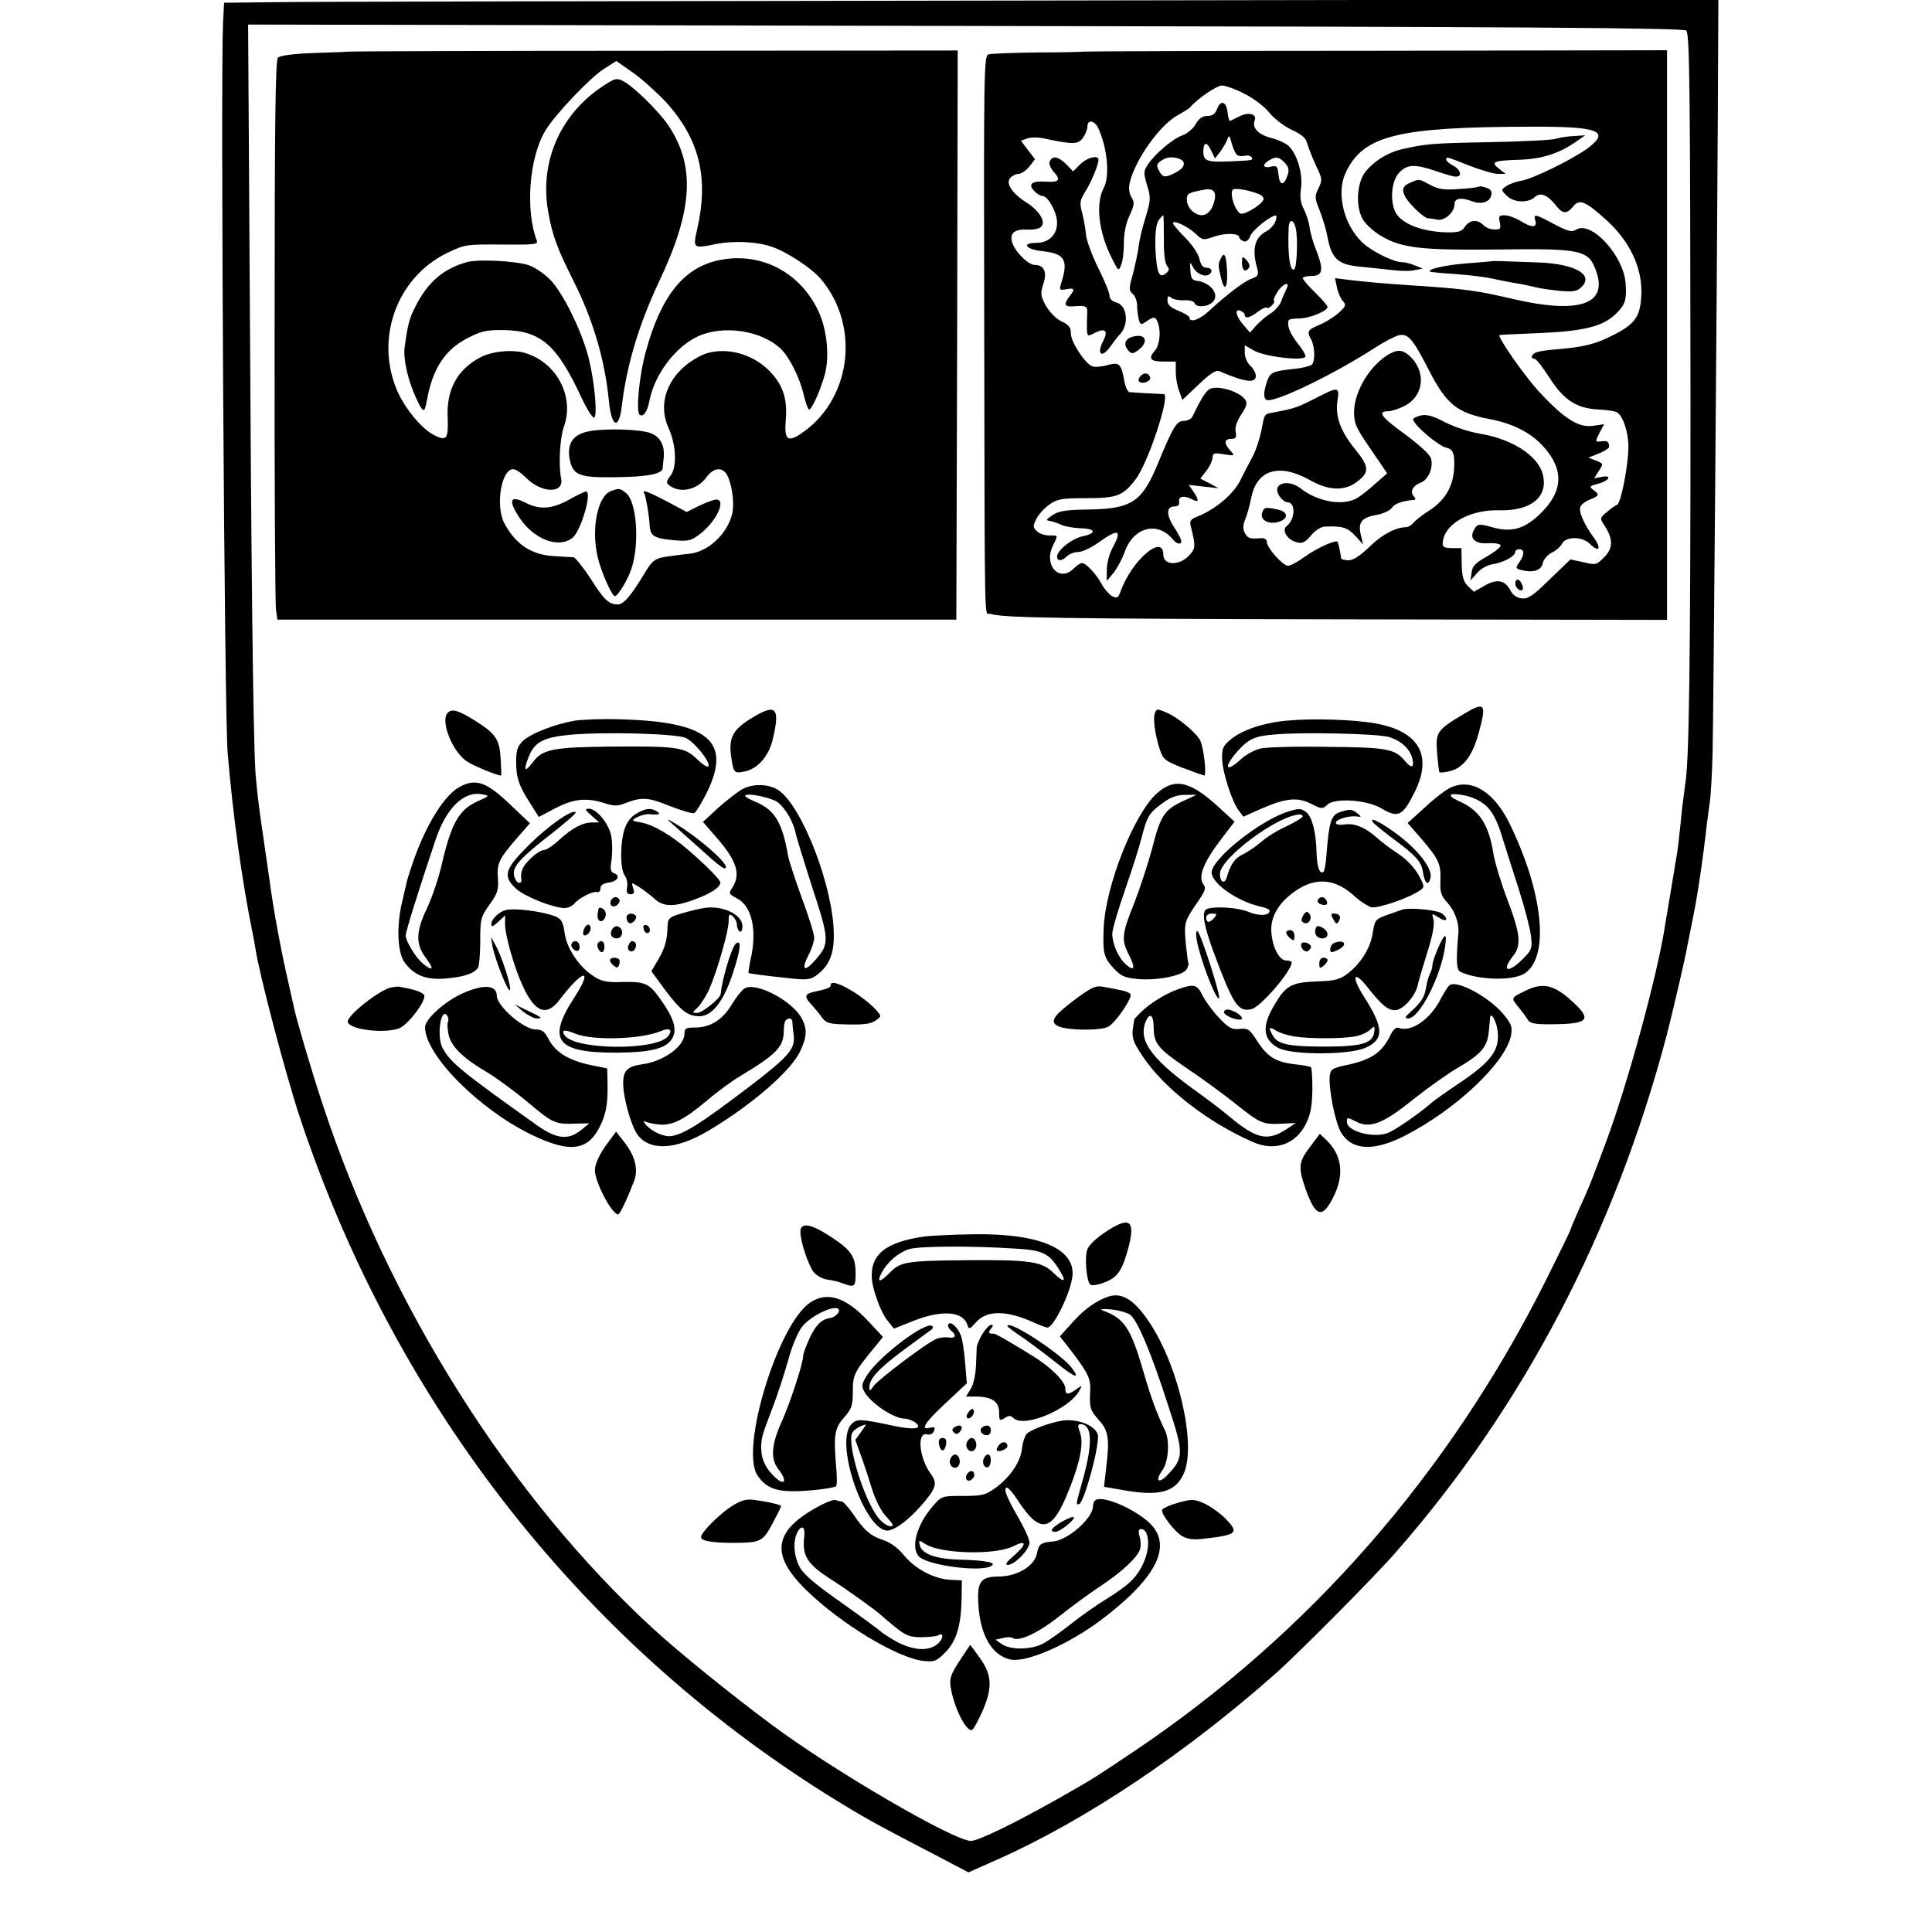 <?xml version="1.0" standalone="no"?>
<!DOCTYPE svg PUBLIC "-//W3C//DTD SVG 20010904//EN"
 "http://www.w3.org/TR/2001/REC-SVG-20010904/DTD/svg10.dtd">
<svg version="1.0" xmlns="http://www.w3.org/2000/svg"
 width="700pt" height="700pt" viewBox="0 0 700 700"
 preserveAspectRatio="xMidYMid meet">
<g transform="translate(0,700) scale(0.1,-0.1)"
fill="#000000" stroke="none">
<path d="M983 6992 l-171 -2 -4 -73 c-9 -202 5 -2519 17 -2647 20 -235 53
-468 90 -650 3 -14 8 -41 11 -60 14 -92 110 -457 160 -607 349 -1052 1040
-1927 1965 -2489 100 -61 144 -84 336 -184 l122 -64 108 48 c316 141 678 383
1003 671 82 72 366 358 441 445 460 526 790 1158 978 1870 21 82 67 277 75
325 7 36 14 71 21 105 15 72 36 213 50 340 2 14 6 47 10 74 4 27 8 105 10 175
3 130 15 1565 19 2309 l2 424 -2535 -4 c-1395 -2 -2613 -4 -2708 -6z m5127
-103 c12 -19 14 -206 15 -1339 0 -953 -5 -1312 -19 -1390 -2 -14 -7 -52 -11
-85 -3 -33 -8 -80 -11 -105 -2 -25 -7 -56 -9 -70 -3 -14 -7 -41 -10 -60 -3
-19 -10 -60 -15 -90 -5 -30 -12 -73 -16 -95 -25 -173 -134 -574 -214 -790 -55
-148 -62 -166 -104 -258 -14 -32 -26 -60 -26 -63 0 -3 -39 -82 -86 -177 -352
-704 -857 -1282 -1490 -1709 -160 -107 -147 -99 -284 -177 -158 -89 -286 -151
-312 -151 -62 0 -503 257 -726 424 -144 107 -334 261 -421 341 -522 477 -965
1180 -1204 1910 -40 121 -92 298 -102 345 -2 8 -14 65 -28 125 -23 103 -49
247 -61 340 -3 22 -15 103 -26 180 -12 77 -23 175 -25 218 -8 142 -15 762 -20
1735 l-6 963 2602 -5 c2031 -3 2604 -7 2609 -17z"/>
<path d="M1263 6813 c-5 -1 -61 -3 -126 -5 -75 -3 -122 -9 -130 -17 -9 -9 -12
-224 -12 -989 -1 -537 2 -993 5 -1012 l5 -35 1230 0 1230 0 3 1031 2 1031
-1100 -1 c-605 0 -1103 -2 -1107 -3z m1149 -182 c122 -134 157 -275 114 -461
-16 -70 -14 -71 64 -55 68 14 153 10 209 -10 54 -19 144 -78 176 -117 145
-173 108 -442 -77 -562 -45 -29 -57 -17 -51 52 6 72 -8 121 -50 168 -57 66
-153 97 -233 75 -22 -6 -59 -27 -82 -47 -72 -61 -95 -147 -60 -224 28 -61 32
-143 7 -174 -14 -18 -16 -26 -6 -33 39 -32 102 -19 136 27 23 32 51 39 70 17
22 -28 35 -114 22 -156 -21 -70 -85 -128 -150 -137 -14 -1 -44 -5 -66 -8 -59
-7 -69 -13 -96 -57 -54 -90 -79 -119 -102 -119 -32 1 -49 17 -100 98 -26 39
-53 72 -59 73 -7 0 -38 2 -69 4 -84 4 -143 44 -183 122 -31 63 -9 193 33 193
10 0 30 -14 46 -30 56 -58 140 -60 128 -3 -10 51 -4 147 10 187 39 107 -24
230 -137 266 -45 15 -122 8 -164 -14 -85 -44 -125 -117 -120 -220 3 -77 -4
-86 -50 -62 -43 22 -101 91 -130 154 -86 189 -7 415 177 505 65 31 68 32 199
31 117 -1 132 0 127 14 -42 110 -28 299 30 397 34 58 163 194 214 226 l44 28
60 -42 c33 -23 86 -71 119 -106z"/>
<path d="M2189 6691 c-157 -101 -235 -275 -203 -457 15 -87 33 -134 90 -248
72 -142 115 -287 130 -437 9 -98 37 -109 47 -19 18 148 61 292 135 450 123
259 132 418 34 565 -33 50 -126 141 -162 160 -25 13 -31 12 -71 -14z"/>
<path d="M2591 6054 c-119 -31 -197 -132 -250 -324 -25 -88 -38 -224 -23 -233
13 -9 28 12 35 51 19 96 94 196 177 234 91 41 228 21 298 -45 31 -29 68 -102
83 -163 6 -27 15 -53 19 -57 8 -9 42 66 59 128 17 66 7 163 -24 228 -69 147
-220 220 -374 181z"/>
<path d="M1695 6051 c-87 -23 -145 -72 -190 -162 -22 -42 -28 -67 -39 -148 -5
-41 11 -114 38 -175 28 -63 34 -66 42 -20 21 118 65 186 148 229 51 26 70 30
132 29 133 -2 192 -54 279 -241 21 -45 43 -80 48 -76 12 7 2 124 -19 211 -24
99 -94 242 -142 290 -22 22 -58 46 -79 52 -49 15 -179 21 -218 11z"/>
<path d="M2132 5437 c-54 -11 -77 -42 -69 -95 11 -64 33 -73 166 -71 117 1
170 12 172 32 1 7 2 26 4 42 3 42 -13 72 -46 85 -35 15 -169 19 -227 7z"/>
<path d="M2212 5220 c-47 -19 -70 -136 -47 -236 12 -54 52 -144 63 -144 11 0
48 62 60 100 30 91 19 241 -19 273 -24 19 -25 19 -57 7z"/>
<path d="M2061 5189 c-63 -34 -107 -37 -160 -9 -54 27 -60 6 -18 -57 52 -78
141 -111 191 -72 31 24 73 170 49 168 -5 0 -32 -13 -62 -30z"/>
<path d="M2335 5211 c5 -10 17 -77 19 -118 3 -35 18 -44 85 -50 55 -5 64 -3
97 22 59 45 97 125 59 125 -8 0 -35 -10 -61 -22 l-46 -23 -71 38 c-73 38 -93
45 -82 28z"/>
<path d="M3926 6813 c-1 -1 -75 -3 -164 -3 -89 -1 -170 -4 -180 -7 -17 -4 -18
-46 -16 -976 2 -1162 0 -1044 22 -1051 47 -15 246 -18 1310 -20 l1142 -2 0
1032 0 1032 -1056 -2 c-581 0 -1057 -2 -1058 -3z m583 -153 c33 -16 72 -46 89
-67 17 -22 53 -49 81 -63 38 -17 53 -31 57 -49 4 -14 18 -50 31 -79 24 -49 25
-54 10 -84 -14 -30 -14 -36 5 -82 11 -28 23 -69 27 -91 15 -82 38 -104 118
-111 32 -3 83 -9 113 -12 30 -4 69 -5 85 -1 l30 6 -28 11 c-16 7 -36 12 -46
12 -29 0 -92 30 -133 61 -75 60 -110 185 -72 264 64 135 188 165 674 166 244
1 287 -16 200 -80 -56 -40 -198 -110 -239 -116 -18 -3 -43 -12 -53 -19 -20
-14 -20 -14 1 -35 25 -25 77 -28 102 -5 21 19 46 8 77 -31 24 -31 39 -31 62
-3 23 29 45 19 123 -52 82 -75 126 -169 124 -261 -2 -85 -21 -113 -106 -155
-61 -31 -104 -42 -206 -50 -27 -2 -58 -7 -67 -10 -19 -6 -25 -24 -8 -24 6 0
30 -31 55 -70 52 -81 98 -110 179 -114 29 -1 58 -6 65 -10 22 -14 41 -73 41
-125 0 -65 -27 -205 -41 -210 -6 -2 -22 -13 -37 -26 -26 -22 -26 -23 -8 -50
31 -48 31 -82 -2 -114 -27 -28 -31 -29 -75 -18 l-47 10 -75 -72 c-61 -60 -79
-72 -102 -69 -17 2 -32 12 -40 28 -19 38 -49 44 -94 18 l-39 -22 -22 21 c-16
16 -21 35 -22 79 l-1 58 -35 0 c-31 1 -35 4 -32 26 9 64 100 114 203 111 118
-3 181 50 158 133 -19 67 -112 126 -229 145 -36 6 -91 24 -124 41 -43 23 -66
29 -87 25 -16 -4 -29 -10 -29 -14 0 -19 90 -96 120 -103 23 -5 30 -19 29 -63
-1 -74 -31 -127 -94 -167 -22 -14 -46 -33 -54 -42 -7 -9 -19 -16 -25 -16 -38
0 -88 -26 -133 -70 -35 -34 -60 -50 -77 -50 -14 0 -26 3 -27 8 -2 18 -10 56
-13 59 -7 8 -75 -23 -117 -53 -26 -19 -53 -34 -62 -34 -19 0 -77 65 -77 86 0
10 -8 15 -22 14 -39 -3 -47 -1 -58 19 -7 14 -7 28 1 48 7 15 17 52 23 82 21
100 102 123 211 62 66 -38 123 -41 167 -10 51 37 51 56 -2 121 -54 67 -73 120
-64 177 8 49 2 50 -68 14 -83 -42 -83 -42 -167 -58 -31 -6 -29 -3 -41 -66 -6
-29 -20 -72 -32 -94 -12 -22 -32 -61 -45 -87 -24 -48 -89 -103 -151 -128 -29
-11 -33 -17 -27 -39 18 -73 17 -79 -9 -106 -36 -36 -91 -33 -91 5 0 78 -114
-19 -155 -133 -9 -24 -12 -26 -31 -17 -11 7 -28 26 -37 43 -20 37 -57 77 -72
77 -5 0 -19 -9 -30 -20 -52 -52 -110 13 -75 83 19 39 20 37 -14 37 -16 0 -37
7 -45 16 -14 14 -14 18 -1 44 8 16 29 39 47 52 29 20 44 23 133 23 112 0 134
8 180 69 45 59 126 304 102 308 -7 0 -34 2 -62 3 -27 2 -55 3 -62 4 -7 0 -15
18 -19 39 -12 65 -18 71 -62 59 -21 -6 -46 -8 -55 -4 -26 10 -77 88 -77 118 0
22 -7 32 -33 44 -20 9 -43 33 -57 56 -20 37 -21 45 -10 80 15 43 3 69 -31 69
-22 0 -67 43 -80 77 -14 36 5 54 53 51 21 -1 43 3 50 10 18 18 -5 57 -51 87
-53 33 -78 70 -61 90 7 8 21 15 30 15 10 0 28 12 39 26 l21 27 -26 34 -25 33
22 8 c12 5 41 5 63 0 104 -22 122 -22 140 3 9 13 16 31 16 41 0 25 25 22 38
-4 34 -71 44 -176 21 -219 -30 -57 -19 -159 29 -254 24 -48 25 -49 34 -25 6
14 10 49 10 79 0 35 7 71 20 99 17 36 19 48 10 63 -18 28 -14 58 12 114 36 77
103 159 149 185 23 13 44 26 47 29 25 31 98 81 117 81 13 0 50 -13 82 -30z"/>
<path d="M4410 6606 c-7 -19 -17 -26 -35 -26 -18 0 -31 -9 -43 -30 -9 -16 -30
-34 -47 -40 -34 -11 -100 -67 -126 -106 -16 -24 -16 -31 -3 -75 14 -45 13 -54
-4 -112 -11 -34 -23 -82 -26 -107 -3 -25 -13 -69 -20 -98 -17 -61 -17 -63 1
-80 7 -7 13 -25 13 -40 0 -15 3 -37 6 -49 6 -21 8 -21 27 -8 29 20 34 19 43
-7 11 -32 5 -80 -12 -99 -25 -28 -16 -39 31 -39 l45 0 0 -37 c0 -20 5 -51 12
-69 l12 -33 58 55 c43 41 63 54 76 49 93 -40 132 -45 132 -17 0 11 -9 27 -20
37 -11 10 -20 31 -20 46 l0 28 33 -19 c39 -23 187 -40 187 -21 0 7 -13 29 -30
49 -16 20 -31 48 -32 62 -3 23 0 25 37 26 39 0 105 27 105 42 0 4 -20 28 -45
52 -25 24 -45 48 -45 52 0 4 14 8 30 8 42 0 47 20 21 88 -13 31 -24 71 -26 88
-2 17 -11 46 -20 64 -13 24 -16 46 -11 79 7 52 -15 126 -47 154 -11 9 -39 22
-64 28 -45 12 -67 36 -57 63 9 23 -22 31 -54 15 -15 -7 -30 -15 -34 -17 -4 -2
-8 11 -10 29 -4 41 -25 49 -38 15z m73 -168 c7 -4 19 -5 29 -2 9 2 19 0 23 -6
7 -11 3 -11 -84 -15 -78 -3 -91 2 -91 36 0 36 13 37 29 2 l13 -27 19 24 c10
14 22 34 26 45 5 17 8 15 16 -15 5 -19 14 -38 20 -42z m-209 -14 c25 -10 19
-32 -14 -49 -39 -20 -47 -19 -61 7 -10 18 -8 24 7 35 19 14 43 17 68 7z m381
-14 c15 -16 17 -26 9 -48 -13 -37 -28 -34 -32 6 -3 30 -6 33 -28 28 -28 -7
-32 8 -6 23 25 15 37 13 57 -9z m-256 -142 c-14 -49 -47 -62 -81 -31 -10 9
-18 27 -18 39 0 23 5 26 65 37 33 6 44 -10 34 -45z m159 30 c13 -4 22 -14 20
-21 -7 -19 -68 -56 -83 -51 -19 8 -40 68 -29 86 5 8 53 1 92 -14z m-341 -162
c-1 -51 4 -90 11 -99 10 -11 9 -17 -3 -27 -19 -16 -29 -7 -34 33 -9 72 -6 144
8 160 7 10 14 17 16 17 1 0 2 -38 2 -84z m404 62 c-4 -13 -19 -28 -31 -35 -44
-22 -55 -65 -35 -135 6 -24 4 -29 -21 -38 -29 -11 -91 -59 -154 -117 -33 -31
-70 -44 -70 -24 0 5 -18 16 -40 25 -29 11 -40 22 -40 37 0 17 3 19 14 10 7 -6
28 -10 47 -9 19 1 34 -3 37 -10 5 -17 48 -15 66 4 26 25 -6 69 -54 76 -21 2
-25 9 -27 38 -2 32 -2 33 9 13 12 -24 41 -38 58 -28 16 10 11 25 -9 25 -13 0
-20 10 -25 31 -3 17 -25 51 -51 77 -25 25 -45 49 -45 53 0 14 53 -11 81 -37
26 -25 28 -25 69 -11 41 14 90 12 90 -3 0 -4 7 -11 15 -14 10 -4 19 3 25 19 8
21 72 73 92 74 4 1 4 -9 -1 -21z m74 -26 c8 -38 4 -142 -6 -148 -15 -9 -24 52
-20 149 1 35 18 35 26 -1z m-34 -219 c-5 -10 -14 -30 -19 -45 -6 -15 -24 -35
-39 -44 -15 -9 -38 -29 -51 -43 l-23 -26 -24 28 c-28 32 -33 60 -10 51 8 -4
15 -10 15 -15 0 -15 20 -10 47 11 14 11 29 18 33 15 4 -3 13 2 20 10 7 8 9 15
6 15 -4 0 1 14 11 30 19 32 50 44 34 13z"/>
<path d="M4423 6063 c-10 -20 -10 -24 1 -70 12 -51 24 -39 22 22 -3 61 -10 76
-23 48z"/>
<path d="M4500 6047 c0 -27 13 -36 26 -16 3 6 -1 18 -10 27 -15 15 -16 14 -16
-11z"/>
<path d="M5637 6497 c-11 -4 -118 -10 -237 -12 -215 -4 -234 -6 -322 -26 -61
-14 -126 -61 -144 -104 -20 -48 -18 -114 5 -152 11 -17 40 -43 65 -58 75 -44
145 -52 421 -49 308 4 332 -1 359 -81 41 -118 -64 -153 -299 -99 -132 31 -175
37 -355 49 -112 7 -184 14 -244 21 l-49 6 7 -33 c3 -18 13 -40 21 -49 13 -15
12 -19 -13 -42 -15 -14 -46 -34 -69 -44 -46 -19 -49 -24 -32 -55 13 -26 15
-77 2 -90 -5 -5 -32 -12 -59 -15 -83 -9 -91 -12 -103 -45 -15 -44 -14 -69 4
-69 44 0 244 98 382 187 35 23 75 44 90 48 34 8 51 -11 108 -122 66 -129 103
-159 225 -182 83 -16 147 -49 192 -99 76 -84 72 -163 -12 -244 -56 -54 -101
-67 -167 -50 -57 16 -60 15 -73 -9 -17 -31 5 -51 54 -47 22 1 41 -2 43 -8 2
-5 -20 -23 -49 -40 -42 -23 -54 -36 -56 -58 l-4 -29 24 27 c14 16 37 29 58 32
38 6 80 29 80 44 0 6 7 10 15 10 19 0 19 -20 0 -47 -15 -21 -14 -23 9 -29 42
-10 70 -1 76 26 3 14 18 31 33 38 15 7 32 22 37 33 15 26 73 26 101 -2 32 -32
43 -17 15 21 -36 49 -57 96 -50 114 3 8 19 20 35 26 34 14 35 18 12 35 -16 12
-14 14 16 22 42 11 54 33 14 25 l-27 -5 17 27 c17 26 17 26 -10 37 l-28 11 38
15 c20 8 37 19 37 24 0 19 -6 23 -28 20 -23 -3 -23 -2 -7 30 l17 32 -41 -6
c-53 -7 -105 27 -197 126 -53 59 -149 196 -141 203 1 1 65 4 142 7 165 7 234
24 282 72 32 32 37 49 33 108 -7 101 -125 229 -179 195 -16 -10 -29 -7 -80 20
-72 38 -75 38 -68 12 7 -26 -13 -26 -55 0 -18 11 -44 20 -57 20 -20 0 -22 -4
-17 -25 4 -17 2 -25 -6 -26 -25 -2 -41 3 -55 17 -21 20 -48 17 -65 -7 -11 -18
-23 -21 -63 -21 -99 2 -177 35 -193 82 -16 46 -8 107 18 135 29 30 57 31 133
5 31 -11 63 -20 72 -20 24 0 18 25 -10 40 -14 7 -25 17 -25 22 0 11 0 11 83
-22 42 -16 88 -30 104 -30 l28 0 -24 19 c-31 24 -20 29 69 32 82 2 145 21 205
62 l39 27 -42 -3 c-24 -1 -53 -6 -65 -10z"/>
<path d="M3803 6414 c-3 -8 4 -25 16 -38 26 -28 17 -38 -31 -34 -49 3 -64 -9
-42 -33 9 -10 23 -19 31 -19 20 0 53 -60 53 -97 0 -44 -30 -73 -76 -73 -55 0
-37 -24 23 -30 82 -9 95 -32 67 -119 -6 -22 -5 -23 19 -19 31 6 33 1 12 -26
-22 -29 -18 -38 13 -36 49 4 53 1 51 -27 -1 -16 -1 -40 -1 -56 2 -27 2 -27 31
-12 37 18 47 6 27 -33 -23 -45 -4 -61 25 -20 13 18 29 39 36 46 35 36 27 106
-12 116 -15 4 -25 13 -25 25 0 10 -18 55 -41 100 -22 45 -42 98 -44 120 -2 21
-8 56 -14 79 -10 37 -9 45 12 79 22 36 47 96 47 114 0 19 -42 8 -66 -16 l-26
-26 -25 26 c-29 29 -51 32 -60 9z"/>
<path d="M5114 6340 c-31 -12 -37 -26 -23 -52 14 -27 68 -78 83 -79 6 0 21 -2
34 -5 26 -5 62 27 62 56 0 22 23 26 63 11 33 -13 64 -4 70 21 4 13 -1 22 -16
27 -12 5 -25 7 -29 5 -4 -3 -37 -7 -73 -9 -52 -4 -73 -1 -103 15 -41 22 -39
22 -68 10z"/>
<path d="M5407 6054 c-1 -1 -42 -4 -90 -8 -79 -6 -146 -21 -136 -30 2 -2 45
-6 94 -9 50 -4 108 -11 130 -16 22 -5 58 -12 80 -16 22 -3 56 -10 75 -15 19
-5 61 -11 93 -14 49 -4 61 -2 78 15 44 44 -25 83 -156 88 -132 5 -167 6 -168
5z"/>
<path d="M4113 5782 c-33 -5 -45 -25 -28 -48 11 -15 18 -17 31 -8 44 27 42 64
-3 56z"/>
<path d="M5035 5718 c-69 -38 -128 -134 -129 -210 0 -42 6 -57 60 -135 l60
-88 -40 -35 c-21 -19 -50 -43 -65 -52 -49 -33 -144 -18 -208 32 -49 38 -108
16 -77 -28 8 -12 21 -22 29 -22 30 0 28 -62 -3 -86 -20 -15 3 -51 37 -59 20
-5 30 0 51 25 15 18 35 31 50 32 63 3 82 -3 110 -33 l29 -32 -9 37 c-10 45 4
61 60 71 22 4 46 15 53 25 11 16 38 25 82 29 5 1 4 6 -2 12 -16 16 -5 39 24
50 27 10 47 53 38 87 -3 14 -41 49 -95 89 -87 63 -101 83 -59 83 11 0 37 9 58
19 67 35 79 116 26 174 -28 29 -48 33 -80 15z"/>
<path d="M4131 5636 c-7 -9 -8 -17 -2 -20 13 -9 43 4 38 17 -5 17 -23 19 -36
3z"/>
<path d="M4379 5588 c-14 -11 -31 -40 -59 -98 -4 -8 -18 -15 -31 -15 -26 0
-39 -22 -94 -155 -57 -138 -94 -163 -246 -166 -85 -1 -112 -5 -135 -20 -25
-17 -26 -19 -8 -22 10 -2 29 -8 40 -14 12 -5 42 -11 68 -12 56 -1 61 -18 9
-29 -39 -8 -93 -51 -93 -74 0 -17 18 -17 36 2 9 8 27 15 41 15 14 0 48 16 74
35 73 52 86 46 49 -22 -11 -21 -20 -56 -20 -78 l0 -40 25 30 c13 17 31 50 40
75 31 90 119 113 174 46 15 -18 31 -21 31 -6 0 6 -12 28 -26 50 -29 44 -29 75
1 75 14 0 19 6 17 18 -3 19 19 23 49 7 23 -13 24 -2 3 29 l-17 24 54 -6 54 -6
-33 18 -33 17 21 27 c12 15 22 36 23 47 1 19 6 20 42 14 39 -6 40 -6 23 13
-24 26 -23 43 3 43 17 0 20 5 16 26 -3 16 4 37 20 62 18 26 23 41 16 52 -21
33 -109 58 -134 38z"/>
<path d="M4574 5145 c-12 -29 24 -49 64 -34 32 12 27 36 -9 43 -44 9 -49 8
-55 -9z"/>
<path d="M5490 4886 c0 -15 18 -31 26 -23 7 7 -7 37 -17 37 -5 0 -9 -6 -9 -14z"/>
<path d="M5305 4414 c-100 -60 -104 -66 -98 -143 3 -36 7 -68 8 -69 2 -2 17
-1 34 3 52 11 86 55 109 141 29 104 22 113 -53 68z"/>
<path d="M1621 4416 c-25 -30 17 -136 68 -173 20 -15 111 -53 127 -53 1 0 0
28 -2 61 -4 70 -17 90 -93 138 -61 38 -85 45 -100 27z"/>
<path d="M2718 4395 c-65 -41 -79 -70 -68 -142 8 -54 11 -56 49 -48 47 10 87
56 101 117 28 117 11 131 -82 73z"/>
<path d="M4184 4415 c-7 -18 1 -78 18 -130 12 -36 19 -42 83 -67 39 -15 74
-27 78 -28 9 0 0 90 -13 124 -10 26 -80 86 -123 104 -35 15 -36 15 -43 -3z"/>
<path d="M2083 4389 c-71 -12 -162 -47 -190 -75 -18 -18 -23 -34 -23 -73 0
-58 10 -89 52 -153 l30 -48 59 31 c66 35 115 40 179 19 34 -11 47 -11 73 -1
61 24 84 23 163 -9 43 -17 83 -29 89 -26 6 2 26 35 45 72 93 189 8 260 -319
268 -58 2 -129 -1 -158 -5z m400 -62 c33 -14 95 -92 83 -104 -3 -4 -22 8 -41
27 -44 43 -72 47 -311 45 -210 -2 -249 -10 -283 -56 -30 -40 -36 -32 -15 20
21 53 54 70 152 79 124 11 377 4 415 -11z"/>
<path d="M4663 4389 c-87 -8 -163 -34 -205 -69 -27 -23 -31 -32 -30 -71 2 -49
36 -155 61 -187 l16 -21 65 29 c88 38 130 43 180 18 39 -20 42 -20 60 -3 27
25 144 17 195 -14 61 -36 77 -28 120 58 67 133 17 222 -142 250 -77 14 -227
19 -320 10z m368 -59 c43 -12 77 -42 86 -78 8 -32 -2 -38 -24 -12 -39 47 -63
52 -282 54 -113 2 -223 -1 -244 -6 -21 -5 -53 -22 -70 -38 -55 -51 -66 -33
-16 25 43 48 63 58 139 64 98 9 367 3 411 -9z"/>
<path d="M1671 4152 c-57 -27 -124 -132 -173 -271 -11 -31 -21 -63 -23 -71 -2
-8 -10 -43 -18 -78 -21 -87 -17 -184 9 -219 35 -48 80 -65 153 -58 64 6 99 18
113 39 4 6 8 49 8 96 0 81 2 88 34 133 29 40 33 54 30 94 -4 54 3 70 67 144
l49 56 -63 60 c-91 88 -129 103 -186 75z m62 -54 c-70 -31 -97 -78 -133 -232
-11 -49 -35 -118 -52 -155 -42 -86 -43 -133 -4 -183 30 -40 25 -49 -11 -20
-26 21 -63 81 -63 103 0 14 45 158 107 343 39 118 103 181 170 168 28 -5 27
-6 -14 -24z"/>
<path d="M2690 4141 c-19 -11 -59 -42 -89 -69 l-54 -50 46 -53 c76 -86 92
-136 61 -184 -15 -23 -14 -24 16 -40 55 -28 74 -116 49 -224 -5 -24 -8 -45 -7
-46 3 -3 58 -10 163 -21 52 -5 64 -3 88 16 42 33 59 75 58 145 -1 169 -113
460 -199 521 -34 24 -93 26 -132 5z m128 -48 c28 -21 58 -74 65 -113 3 -14 28
-95 55 -180 68 -206 68 -218 18 -276 -41 -48 -55 -40 -27 15 12 22 21 51 21
64 0 13 -20 77 -45 144 -24 66 -47 136 -50 154 -21 120 -48 165 -118 194 -20
8 -37 18 -37 21 0 14 94 -5 118 -23z"/>
<path d="M4191 4125 c-83 -75 -185 -334 -192 -485 -4 -92 0 -109 34 -146 27
-30 40 -36 87 -41 71 -7 167 12 180 36 5 10 8 20 6 22 -2 2 -6 36 -10 74 -6
74 -5 77 48 154 21 31 26 44 18 54 -24 28 -2 83 66 171 l45 59 -58 53 c-103
95 -160 107 -224 49z m92 -29 c-65 -31 -79 -53 -109 -172 -14 -52 -43 -140
-64 -195 -46 -114 -48 -134 -19 -190 24 -47 19 -61 -12 -33 -27 24 -49 74 -49
111 0 15 21 87 46 158 25 72 52 157 60 189 20 79 28 91 76 126 30 22 52 30 82
30 l41 0 -52 -24z"/>
<path d="M5255 4146 c-16 -7 -58 -39 -92 -71 l-63 -57 49 -56 c64 -75 72 -92
70 -152 -2 -42 2 -55 23 -78 28 -30 45 -75 42 -112 -9 -103 -7 -134 7 -141 62
-30 190 -34 233 -6 91 60 68 291 -54 542 -57 117 -139 167 -215 131z m132 -68
c21 -21 38 -53 53 -102 12 -39 40 -127 62 -195 22 -68 42 -146 45 -172 5 -45
3 -51 -30 -84 -53 -53 -79 -45 -35 11 31 39 27 80 -21 206 -22 58 -45 133 -50
165 -17 105 -50 156 -120 188 -53 23 -44 35 16 23 30 -6 60 -21 80 -40z"/>
<path d="M2143 4045 l28 -25 -26 0 c-34 0 -72 -20 -120 -64 -21 -20 -46 -36
-55 -36 -9 0 -31 -14 -48 -31 -30 -30 -37 -46 -33 -78 2 -7 -4 -11 -11 -9 -7
3 -14 16 -16 29 -4 31 25 62 142 153 48 38 85 70 82 73 -12 12 -97 -47 -167
-116 -91 -90 -99 -115 -49 -161 30 -28 135 -70 176 -70 12 0 27 7 35 16 16 20
65 45 81 42 7 -2 12 2 13 9 0 16 8 22 35 26 29 5 38 25 15 33 -13 5 -15 15 -9
49 3 24 3 62 -1 84 -8 46 -53 101 -82 101 -15 -1 -13 -5 10 -25z"/>
<path d="M2304 4051 c-20 -12 -34 -32 -42 -58 -16 -53 -15 -144 2 -166 7 -9
11 -28 8 -42 -3 -19 0 -25 13 -25 12 0 15 5 9 22 -7 22 -7 22 22 4 16 -10 40
-29 55 -42 32 -30 70 -31 146 -3 59 22 93 44 93 62 0 9 -54 64 -116 117 -61
53 -126 91 -167 99 -40 7 -41 8 -19 20 13 7 33 12 45 11 35 -3 43 0 27 10 -22
14 -41 12 -76 -9z"/>
<path d="M4669 4060 c-101 -30 -279 -172 -279 -221 0 -40 95 -106 178 -124 17
-3 32 -10 32 -15 0 -18 -38 -20 -76 -4 -40 17 -133 22 -154 9 -16 -10 -8 -59
25 -149 74 -199 91 -224 140 -212 33 8 145 138 145 169 0 4 -9 7 -20 7 -26 0
-52 52 -54 110 -1 54 31 104 92 145 73 48 142 41 212 -24 19 -17 45 -34 58
-38 24 -6 141 35 177 61 17 12 17 15 -6 57 -15 26 -43 56 -72 75 -26 17 -61
43 -76 57 -44 39 -82 55 -118 50 -20 -3 -33 -1 -33 6 0 12 45 26 75 23 19 -3
19 -2 2 12 -19 15 -27 15 -64 3 -30 -11 -38 -36 -47 -155 -2 -30 -7 -56 -10
-60 -14 -13 -25 17 -26 73 -2 72 -16 125 -38 143 -18 13 -25 14 -63 2z m51
-18 c0 -4 -26 -20 -57 -35 -32 -14 -74 -40 -93 -57 -19 -16 -49 -37 -66 -45
-30 -14 -46 -37 -59 -83 -8 -27 -25 -19 -25 12 0 55 206 210 288 215 6 1 12
-3 12 -7z m-320 -367 c-7 -8 -16 -15 -21 -15 -5 0 -9 7 -9 15 0 9 9 15 21 15
18 0 19 -2 9 -15z"/>
<path d="M2430 4020 c14 -12 58 -52 99 -88 81 -74 101 -88 101 -73 0 20 -104
110 -180 155 -33 20 -38 21 -20 6z"/>
<path d="M4974 4021 c3 -4 31 -28 63 -52 96 -71 113 -90 119 -131 7 -41 19
-49 27 -19 9 37 -55 115 -147 177 -49 33 -73 43 -62 25z"/>
<path d="M2215 3740 c-11 -17 5 -32 21 -19 7 6 11 15 8 20 -7 12 -21 11 -29
-1z"/>
<path d="M4775 3740 c-3 -6 1 -13 10 -16 19 -8 30 0 20 15 -8 14 -22 14 -30 1z"/>
<path d="M2550 3710 c-19 -3 -56 -12 -82 -20 -41 -12 -48 -18 -49 -40 -1 -55
-9 -83 -33 -125 l-26 -44 47 -64 c58 -78 84 -98 125 -99 46 -2 89 52 122 152
30 90 34 129 12 111 -15 -13 -49 -125 -55 -183 -2 -16 -67 -68 -85 -68 -19 0
-19 1 2 20 11 11 31 41 42 67 29 66 70 209 70 245 0 26 2 29 15 18 8 -7 15
-21 15 -31 0 -10 5 -21 10 -24 6 -3 10 5 10 19 0 43 -73 77 -140 66z"/>
<path d="M1830 3702 c-24 -7 -50 -34 -50 -50 0 -12 6 -10 25 8 l25 23 0 -33
c0 -38 33 -155 63 -220 44 -98 87 -115 134 -53 85 112 125 119 54 9 -101 -155
-65 -201 154 -200 129 1 183 16 203 56 15 32 2 73 -49 143 -38 53 -54 59 -138
57 -49 -2 -71 2 -97 19 -54 33 -100 101 -108 157 -5 38 -11 51 -30 60 -42 19
-155 34 -186 24z m590 -457 c-44 -53 -342 -49 -375 5 -12 19 0 21 39 5 62 -26
238 -21 310 9 33 14 45 4 26 -19z"/>
<path d="M2169 3708 c-6 -22 -5 -39 3 -44 13 -8 28 15 21 33 -4 11 -21 19 -24
11z"/>
<path d="M5080 3704 c-8 -3 -34 -12 -57 -20 -39 -14 -42 -18 -49 -62 -7 -54
-43 -113 -92 -150 -28 -21 -46 -26 -114 -28 -91 -4 -110 -15 -153 -89 -44 -75
-39 -122 17 -152 49 -26 257 -26 316 1 67 30 66 72 -5 183 -48 75 -40 101 11
37 52 -66 74 -84 101 -84 27 0 72 49 81 88 3 15 19 69 35 120 19 59 27 102 23
119 -7 25 -7 25 20 8 27 -18 37 -6 11 15 -16 13 -120 23 -145 14z m-392 -459
c54 -9 175 -9 222 0 19 3 43 14 53 23 18 16 19 16 16 -8 -6 -41 -46 -52 -182
-52 -130 0 -169 9 -186 41 -16 29 -13 33 12 17 12 -8 41 -17 65 -21z"/>
<path d="M4721 3682 c-8 -16 -7 -21 5 -26 18 -7 31 21 16 36 -7 7 -13 4 -21
-10z"/>
<path d="M2270 3676 c0 -8 4 -17 9 -20 11 -7 33 18 24 27 -12 12 -33 7 -33 -7z"/>
<path d="M4831 3669 c9 -17 13 -19 19 -8 11 16 4 29 -16 29 -12 0 -13 -4 -3
-21z"/>
<path d="M2116 3634 c-4 -9 -4 -19 -2 -21 8 -8 26 8 26 23 0 19 -16 18 -24 -2z"/>
<path d="M2220 3636 c-13 -17 -6 -36 15 -36 19 0 26 27 11 39 -10 8 -17 7 -26
-3z"/>
<path d="M2332 3636 c1 -10 8 -17 13 -17 15 1 12 24 -3 29 -9 3 -13 -2 -10
-12z"/>
<path d="M4767 3637 c-7 -20 4 -37 24 -37 25 0 25 26 0 39 -14 8 -20 7 -24 -2z"/>
<path d="M4336 3595 c10 -63 70 -222 81 -212 7 7 -66 235 -78 243 -5 3 -7 -10
-3 -31z"/>
<path d="M4660 3621 c0 -5 7 -14 15 -21 13 -10 15 -9 15 9 0 12 -6 21 -15 21
-8 0 -15 -4 -15 -9z"/>
<path d="M5210 3564 c-11 -25 -20 -52 -20 -60 0 -9 -4 -23 -9 -32 -5 -9 -11
-32 -14 -50 -6 -35 -17 -53 -57 -89 -20 -18 -22 -22 -8 -23 41 0 119 152 134
262 8 51 -2 48 -26 -8z"/>
<path d="M1784 3573 c8 -46 60 -178 64 -159 4 17 -32 127 -55 166 l-14 25 5
-32z"/>
<path d="M2070 3576 c0 -8 7 -16 15 -20 10 -4 15 1 15 14 0 11 -7 20 -15 20
-8 0 -15 -6 -15 -14z"/>
<path d="M2167 3584 c-8 -8 3 -34 14 -34 5 0 9 9 9 20 0 19 -11 26 -23 14z"/>
<path d="M2277 3575 c-8 -19 13 -31 23 -14 9 14 4 29 -10 29 -4 0 -10 -7 -13
-15z"/>
<path d="M4716 3582 c-8 -13 11 -35 23 -28 6 4 11 11 11 16 0 11 -28 21 -34
12z"/>
<path d="M4833 3583 c-13 -5 -19 -33 -7 -33 3 0 14 5 25 10 34 19 19 38 -18
23z"/>
<path d="M2210 3521 c0 -5 6 -14 14 -20 10 -9 15 -8 19 3 3 8 3 17 0 20 -9 9
-33 7 -33 -3z"/>
<path d="M4780 3509 c0 -18 2 -19 15 -9 8 7 15 16 15 21 0 5 -7 9 -15 9 -9 0
-15 -9 -15 -21z"/>
<path d="M3010 3432 c0 -11 -9 -14 -62 -26 -34 -8 -35 -18 -5 -49 12 -14 29
-34 37 -46 12 -16 27 -21 65 -22 83 -3 110 0 130 15 19 14 19 14 0 36 -52 57
-165 120 -165 92z"/>
<path d="M5253 3431 c-6 -3 -20 -26 -33 -50 -37 -74 -108 -123 -153 -105 -9 3
-20 -7 -30 -28 -29 -61 -70 -89 -159 -107 -51 -11 -57 -15 -60 -39 -5 -46 20
-172 42 -207 39 -63 116 -67 226 -12 188 95 371 268 389 367 5 30 1 41 -30 78
-53 61 -164 121 -192 103z m172 -159 c12 -74 -18 -116 -140 -198 -45 -30 -90
-62 -100 -71 -32 -29 -117 -89 -150 -105 -49 -25 -155 1 -155 37 0 18 0 18 38
-1 47 -23 97 -3 204 84 51 40 122 91 158 112 87 51 108 76 114 130 2 25 5 49
5 53 2 21 20 -7 26 -41z"/>
<path d="M1416 3422 c-41 -9 -156 -99 -156 -123 0 -29 134 -46 188 -24 33 15
96 99 89 119 -5 11 -37 22 -92 31 -5 1 -19 -1 -29 -3z"/>
<path d="M1674 3400 c-65 -30 -134 -93 -134 -122 0 -100 194 -296 385 -389
145 -70 210 -59 255 43 18 43 23 76 21 155 l-1 42 -55 11 c-86 18 -133 47
-159 98 -13 25 -23 32 -45 32 -43 0 -140 84 -141 122 0 40 -49 43 -126 8z
m-51 -103 c-3 -4 -2 -24 2 -44 8 -43 51 -86 138 -137 34 -20 102 -70 151 -111
91 -76 97 -79 176 -76 l45 1 -24 -20 c-49 -42 -92 -39 -164 12 -277 197 -316
229 -344 282 -22 42 -5 152 18 115 4 -7 5 -17 2 -22z"/>
<path d="M2698 3419 c-9 -5 -30 -31 -47 -59 -34 -56 -78 -83 -133 -83 -33 0
-38 -3 -38 -22 0 -46 -76 -101 -153 -111 -55 -8 -70 -23 -69 -73 1 -49 27
-144 49 -178 42 -64 139 -61 256 8 158 93 305 220 337 292 24 51 25 79 5 117
-33 63 -165 133 -207 109z m173 -121 c0 -7 2 -30 5 -50 5 -48 -18 -75 -149
-176 -184 -140 -244 -179 -293 -188 -27 -5 -73 16 -95 42 -8 10 -9 15 -3 11 6
-3 28 -9 49 -11 48 -6 93 16 177 87 35 30 88 69 118 87 135 81 160 107 160
168 0 16 3 32 7 35 10 11 23 8 24 -5z"/>
<path d="M3898 3381 c-84 -63 -97 -84 -62 -100 35 -15 156 -16 181 0 27 16 87
105 79 117 -3 5 -20 12 -38 15 -18 4 -46 9 -63 12 -25 5 -41 -3 -97 -44z"/>
<path d="M4269 3416 c-46 -16 -104 -52 -135 -83 -13 -13 -24 -25 -24 -26 -12
-65 -10 -74 30 -134 77 -116 237 -240 400 -311 80 -35 155 -8 192 67 17 35 22
64 23 123 0 42 -2 78 -5 81 -3 3 -29 8 -59 11 -69 8 -99 27 -136 84 -27 43
-33 47 -64 44 -28 -3 -39 3 -76 42 -24 26 -50 62 -59 81 -18 38 -31 41 -87 21z
m-89 -139 c0 -57 16 -77 118 -146 48 -32 128 -90 177 -129 93 -74 99 -77 175
-73 l45 2 -40 -26 c-64 -40 -104 -31 -200 49 -27 23 -75 59 -105 81 -174 123
-226 191 -200 261 15 38 30 28 30 -19z"/>
<path d="M5526 3410 c-52 -26 -52 -25 -25 -58 13 -16 29 -37 34 -46 8 -14 25
-18 91 -17 124 1 141 15 82 72 -74 71 -115 82 -182 49z"/>
<path d="M1895 3335 c17 -13 39 -25 49 -25 24 0 21 3 -34 29 l-45 22 30 -26z"/>
<path d="M4441 3341 c-9 -6 -9 -10 1 -18 18 -14 58 -23 58 -13 0 14 -46 38
-59 31z"/>
<path d="M2208 2867 c-38 -49 -56 -90 -52 -116 9 -53 63 -151 84 -151 6 0 32
55 57 120 17 42 4 93 -36 143 l-29 37 -24 -33z"/>
<path d="M4746 2844 c-41 -54 -43 -73 -16 -151 36 -102 61 -110 100 -32 42 81
33 154 -25 209 l-23 22 -36 -48z"/>
<path d="M4002 2534 c-29 -19 -57 -46 -62 -60 -11 -27 -4 -114 10 -128 5 -5
27 -2 53 8 47 18 64 44 87 131 24 96 1 109 -88 49z"/>
<path d="M2900 2537 c0 -36 28 -119 48 -146 11 -13 32 -25 49 -27 16 -2 42 -8
57 -14 43 -16 46 -13 46 38 0 60 -17 84 -93 133 -70 46 -107 51 -107 16z"/>
<path d="M3350 2520 c-142 -20 -198 -66 -191 -155 4 -42 33 -121 56 -149 l24
-30 70 28 c104 41 180 35 196 -14 6 -18 8 -17 33 11 39 42 109 42 206 -2 22
-10 46 -19 51 -19 23 0 87 132 91 190 7 98 -126 152 -361 148 -71 -1 -150 -5
-175 -8z m330 -44 c94 -5 120 -17 153 -69 34 -52 26 -60 -17 -18 -42 41 -85
47 -323 45 -207 -2 -231 -6 -268 -44 -36 -37 -50 -39 -31 -2 20 38 58 72 99
86 34 11 220 13 387 2z"/>
<path d="M4015 2302 c-45 -16 -85 -44 -129 -93 l-46 -51 44 -56 c58 -77 68
-97 66 -140 -3 -63 -1 -70 32 -108 35 -39 39 -67 25 -180 l-7 -61 64 -11 c135
-25 195 -9 225 59 46 103 -17 384 -122 544 -56 85 -101 114 -152 97z m79 -65
c26 -18 77 -137 140 -334 55 -167 55 -185 -2 -245 -33 -36 -49 -25 -21 14 23
31 28 110 10 145 -28 58 -51 119 -75 203 -49 169 -71 203 -151 232 -12 5 0 6
27 4 26 -2 59 -11 72 -19z"/>
<path d="M2936 2281 c-117 -77 -255 -529 -192 -626 27 -41 61 -57 123 -58 54
-1 149 10 162 18 4 2 4 36 0 77 -9 109 -5 134 30 173 27 31 31 43 31 94 0 60
4 69 84 166 l25 31 -52 56 c-82 88 -149 110 -211 69z m104 -30 c0 -9 -18 -25
-30 -26 -32 -4 -53 -24 -75 -70 -14 -30 -25 -60 -25 -68 0 -26 -48 -173 -79
-241 -36 -80 -40 -132 -11 -169 38 -48 20 -65 -22 -19 -30 31 -42 65 -40 107
2 31 5 39 45 145 14 36 37 107 52 159 15 56 37 107 52 125 37 45 133 86 133
57z"/>
<path d="M3436 2202 c-3 -6 1 -15 9 -22 22 -18 18 -30 -7 -26 -13 2 -33 0 -45
-5 -32 -12 -210 -146 -228 -171 -13 -19 -15 -20 -15 -5 0 32 31 66 123 135 50
37 96 70 101 74 6 4 8 10 4 13 -20 21 -187 -104 -234 -174 -22 -34 -24 -43
-13 -62 22 -42 107 -99 147 -99 10 0 26 -6 37 -13 32 -24 -1 -29 -78 -13 -120
26 -134 26 -153 5 -63 -70 55 -400 137 -384 28 6 70 38 114 87 57 65 63 83 38
117 -43 58 -52 154 -14 144 11 -3 21 2 25 12 5 14 2 16 -14 12 -38 -10 -20 18
56 89 l77 72 -6 73 c-3 41 -10 85 -15 99 -12 31 -38 55 -46 42z m-316 -390
l-21 -29 21 -59 c12 -32 30 -88 41 -124 13 -39 33 -78 52 -97 23 -25 27 -33
14 -33 -9 0 -26 10 -38 23 -52 54 -120 266 -102 314 5 12 30 28 51 32 1 1 -7
-12 -18 -27z"/>
<path d="M3560 2168 c-11 -18 -20 -40 -21 -48 0 -8 -2 -41 -3 -72 -2 -32 -10
-68 -20 -82 l-16 -26 34 0 c59 0 86 -18 86 -57 0 -31 2 -32 20 -21 15 10 22
10 32 0 37 -37 203 32 239 100 11 20 10 20 -12 4 -30 -21 -39 -20 -39 3 0 25
-52 77 -115 116 -79 49 -139 84 -145 83 -18 -1 -21 4 -10 17 9 11 9 15 1 15
-6 0 -20 -15 -31 -32z"/>
<path d="M3650 2195 c0 -2 26 -22 58 -43 31 -22 86 -63 121 -91 66 -53 86 -60
55 -18 -40 53 -234 179 -234 152z"/>
<path d="M3511 1886 c-8 -9 -11 -19 -7 -23 9 -9 29 13 24 27 -2 8 -8 7 -17 -4z"/>
<path d="M3850 1853 c-46 -7 -118 -34 -131 -49 -6 -8 -14 -31 -16 -52 -5 -48
-43 -104 -95 -142 -37 -27 -48 -30 -118 -30 -77 0 -78 0 -110 -37 -58 -66 -82
-151 -50 -183 32 -32 224 -57 261 -34 21 12 -13 20 -109 23 -93 2 -144 21
-150 55 -4 16 -2 17 20 2 55 -36 252 -41 318 -9 51 26 52 9 3 -34 -26 -22 -33
-33 -22 -33 25 0 79 55 79 81 0 12 -18 52 -39 88 -42 72 -58 111 -43 111 5 0
22 -19 37 -42 84 -130 127 -122 189 36 40 99 53 169 39 206 -9 23 -8 30 1 30
43 0 46 -66 11 -195 -29 -104 -27 -95 -16 -95 18 0 79 225 68 254 -13 33 -73
56 -127 49z"/>
<path d="M3460 1830 c-11 -7 -12 -12 -4 -20 8 -8 14 -7 23 4 14 17 1 28 -19
16z"/>
<path d="M3561 1830 c-16 -9 -6 -30 15 -30 15 0 20 25 6 34 -4 2 -14 1 -21 -4z"/>
<path d="M3402 1768 c2 -13 8 -23 13 -23 6 0 11 10 13 23 2 15 -2 22 -13 22
-11 0 -15 -7 -13 -22z"/>
<path d="M3503 1774 c-8 -21 13 -42 28 -27 13 13 5 43 -11 43 -6 0 -13 -7 -17
-16z"/>
<path d="M3620 1765 c-7 -9 -11 -18 -8 -20 7 -8 38 5 38 15 0 17 -18 19 -30 5z"/>
<path d="M3443 1714 c-8 -21 13 -42 28 -27 13 13 5 43 -11 43 -6 0 -13 -7 -17
-16z"/>
<path d="M3564 1715 c-7 -17 4 -37 17 -30 12 8 12 45 -1 45 -6 0 -13 -7 -16
-15z"/>
<path d="M3507 1663 c-13 -13 -7 -32 8 -27 8 4 15 12 15 20 0 15 -12 19 -23 7z"/>
<path d="M2647 1540 c-46 -31 -107 -93 -107 -109 0 -14 39 -21 115 -21 101 0
109 4 144 70 17 32 31 60 31 63 0 5 -47 16 -101 23 -27 3 -45 -2 -82 -26z"/>
<path d="M2960 1539 c-158 -87 -169 -173 -39 -300 126 -123 330 -246 425 -257
39 -4 47 -1 78 30 41 41 58 97 60 193 l1 69 -41 2 c-59 3 -128 39 -168 88 -21
26 -49 47 -73 55 -49 16 -71 35 -111 94 -18 26 -37 47 -42 47 -4 0 -14 2 -22
5 -7 3 -38 -9 -68 -26z m-46 -106 c-9 -70 11 -101 101 -158 55 -35 163 -113
175 -125 3 -3 26 -23 52 -44 41 -33 54 -38 98 -38 27 1 54 3 59 7 23 13 19
-15 -4 -33 -34 -27 -92 -21 -154 14 -25 15 -48 30 -51 34 -3 3 -66 50 -141
103 -105 74 -140 105 -154 134 -20 41 -22 92 -5 123 15 27 28 17 24 -17z"/>
<path d="M3967 1563 c-4 -3 -7 -13 -7 -21 0 -42 -90 -122 -144 -127 -46 -4
-52 -9 -59 -44 -9 -45 -71 -82 -136 -83 -68 0 -82 -18 -76 -104 7 -108 48
-180 113 -196 56 -15 211 52 332 143 200 151 259 268 177 349 -57 55 -178 106
-200 83z m187 -119 c19 -49 -10 -133 -63 -179 -15 -14 -52 -40 -83 -59 -30
-18 -86 -57 -124 -87 -38 -30 -84 -63 -103 -73 -43 -24 -119 -25 -151 -3 l-23
16 26 6 c14 4 31 4 36 0 23 -14 92 18 169 79 44 35 111 84 149 109 77 51 132
102 143 132 4 11 4 32 -1 47 -5 21 -4 28 6 28 7 0 16 -7 19 -16z"/>
<path d="M4258 1552 c-27 -8 -48 -19 -48 -24 0 -18 46 -77 72 -93 21 -12 42
-15 81 -10 121 14 128 21 75 75 -37 35 -83 62 -113 65 -11 2 -41 -4 -67 -13z"/>
<path d="M3848 1487 c-39 -23 -48 -37 -24 -37 17 0 74 46 66 53 -3 3 -22 -5
-42 -16z"/>
<path d="M3477 983 c-31 -47 -37 -64 -33 -93 11 -74 56 -165 78 -158 5 2 22
33 38 69 37 86 34 131 -10 192 -18 26 -34 47 -35 47 0 0 -18 -26 -38 -57z"/>
</g>
</svg>

